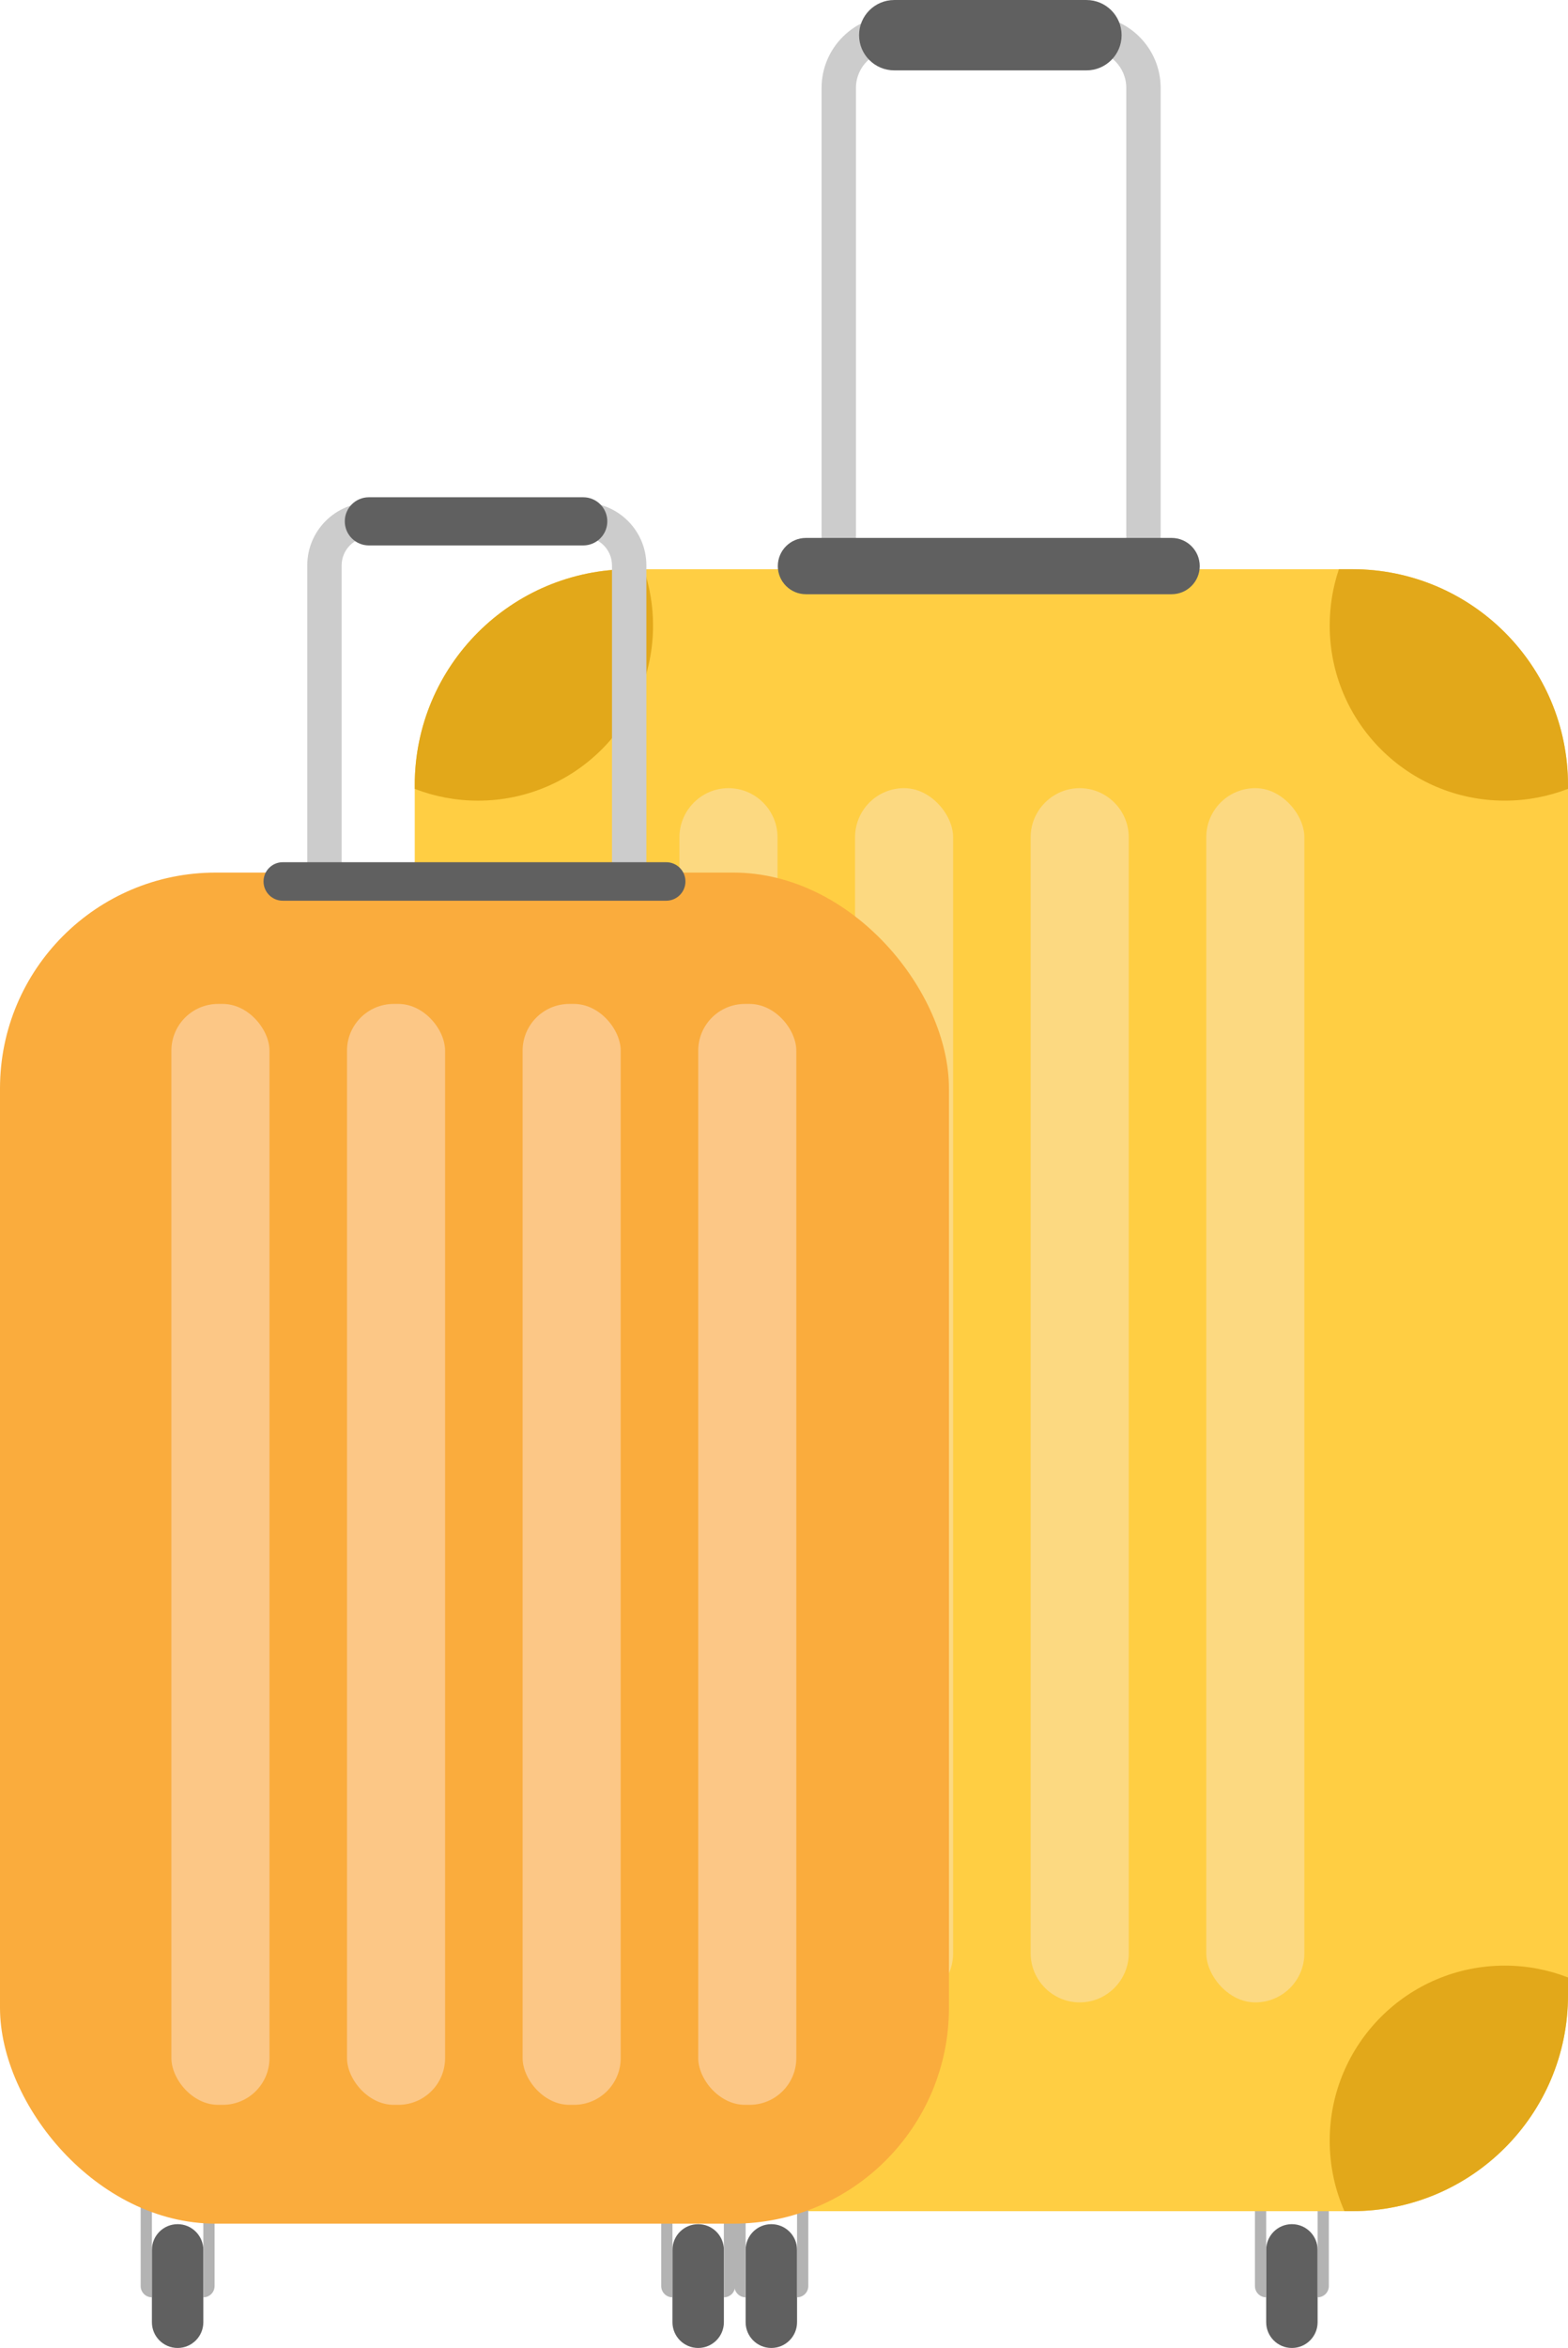 <?xml version="1.0" encoding="UTF-8"?>
<svg id="_ÎÓÈ_1" data-name="—ÎÓÈ_1" xmlns="http://www.w3.org/2000/svg" viewBox="0 0 1148.96 1719.28">
  <defs>
    <style>
      .cls-1 {
        fill: #b3b3b3;
      }

      .cls-1, .cls-2, .cls-3, .cls-4, .cls-5, .cls-6, .cls-7, .cls-8 {
        stroke-width: 0px;
      }

      .cls-2 {
        fill: #ffce43;
      }

      .cls-3 {
        fill: #606060;
      }

      .cls-4 {
        fill: #fcd981;
      }

      .cls-5 {
        fill: #fcc786;
      }

      .cls-6 {
        fill: #e2a81a;
      }

      .cls-7 {
        fill: #ccc;
      }

      .cls-8 {
        fill: #faac3d;
      }
    </style>
  </defs>
  <g>
    <g>
      <path class="cls-3" d="M511.59,1719.28h0c-10.4,0-18.84-8.43-18.84-18.84v-52.98c0-10.4,8.43-18.84,18.84-18.84h0c10.4,0,18.84,8.43,18.84,18.84v52.98c0,10.4-8.43,18.84-18.84,18.84Z"/>
      <path class="cls-1" d="M492.75,1682.19h0c-4.55,0-8.24-3.69-8.24-8.24v-57.69h8.24v65.93Z"/>
      <path class="cls-1" d="M530.42,1682.19h0c4.55,0,8.24-3.69,8.24-8.24v-57.69h-8.24v65.93Z"/>
    </g>
    <g>
      <path class="cls-3" d="M946.64,1719.28h0c-10.4,0-18.84-8.43-18.84-18.84v-52.98c0-10.4,8.43-18.84,18.84-18.84h0c10.4,0,18.84,8.43,18.84,18.84v52.98c0,10.4-8.43,18.84-18.84,18.84Z"/>
      <path class="cls-1" d="M927.8,1682.19h0c-4.55,0-8.24-3.69-8.24-8.24v-57.69h8.24v65.93Z"/>
      <path class="cls-1" d="M965.48,1682.19h0c4.55,0,8.24-3.69,8.24-8.24v-57.69h-8.24v65.93Z"/>
    </g>
    <path class="cls-7" d="M850.49,422.52h-248.48V64.42c0-29.21,23.76-52.97,52.97-52.97h142.53c29.21,0,52.97,23.76,52.97,52.97v358.1ZM627.2,397.33h198.09V64.42c0-15.32-12.46-27.78-27.78-27.78h-142.53c-15.32,0-27.78,12.46-27.78,27.78v332.91Z"/>
    <path class="cls-2" d="M1148.96,574.86v886.18c0,87.3-70.76,158.06-158.06,158.06H461.97c-87.28,0-158.06-70.76-158.06-158.06v-886.18c0-87.3,70.79-158.06,158.06-158.06h528.92c87.3,0,158.06,70.76,158.06,158.06Z"/>
    <g>
      <path class="cls-6" d="M478.53,458.02c0,70.83-57.41,128.25-128.25,128.25-16.35,0-31.99-3.07-46.37-8.63v-2.77c0-87.3,70.79-158.06,158.06-158.06h9.8c4.37,12.94,6.76,26.79,6.76,41.22Z"/>
      <path class="cls-6" d="M1148.96,574.86v2.77c-14.38,5.56-30.02,8.63-46.37,8.63-70.81,0-128.25-57.41-128.25-128.25,0-14.43,2.38-28.28,6.76-41.22h9.8c87.3,0,158.06,70.76,158.06,158.06Z"/>
    </g>
    <g>
      <path class="cls-6" d="M1148.96,1447.98v13.05c0,87.3-70.76,158.06-158.06,158.06h-5.77c-6.94-15.78-10.79-33.21-10.79-51.53,0-70.83,57.44-128.25,128.25-128.25,16.35,0,31.99,3.07,46.37,8.66Z"/>
      <path class="cls-6" d="M478.53,1567.57c0,18.32-3.85,35.75-10.79,51.53h-5.77c-87.28,0-158.06-70.76-158.06-158.06v-13.05c14.38-5.59,30.02-8.66,46.37-8.66,70.83,0,128.25,57.41,128.25,128.25Z"/>
    </g>
    <path class="cls-4" d="M533.8,1466.24h0c-19.76,0-35.93-16.17-35.93-35.93v-817.26c0-19.76,16.17-35.93,35.93-35.93h0c19.76,0,35.93,16.17,35.93,35.93v817.26c0,19.76-16.17,35.93-35.93,35.93Z"/>
    <rect class="cls-4" x="626.55" y="577.11" width="71.87" height="889.13" rx="35.93" ry="35.93"/>
    <path class="cls-4" d="M791.16,1466.24h0c-19.76,0-35.93-16.17-35.93-35.93v-817.26c0-19.76,16.17-35.93,35.93-35.93h0c19.76,0,35.93,16.17,35.93,35.93v817.26c0,19.76-16.17,35.93-35.93,35.93Z"/>
    <rect class="cls-4" x="883.91" y="577.11" width="71.87" height="889.13" rx="35.93" ry="35.93"/>
    <path class="cls-3" d="M858.5,435.12h-267.94c-11.38,0-20.61-9.23-20.61-20.61h0c0-11.38,9.23-20.61,20.61-20.61h267.94c11.38,0,20.61,9.23,20.61,20.61h0c0,11.38-9.23,20.61-20.61,20.61Z"/>
    <path class="cls-3" d="M796.1,51.53h-140.84c-14.23,0-25.76-11.53-25.76-25.76h0c0-14.23,11.53-25.76,25.76-25.76h140.84c14.23,0,25.76,11.53,25.76,25.76h0c0,14.23-11.53,25.76-25.76,25.76Z"/>
  </g>
  <g>
    <g>
      <path class="cls-3" d="M130.15,1719.28h0c-10.4,0-18.84-8.43-18.84-18.84v-52.98c0-10.4,8.43-18.84,18.84-18.84h0c10.4,0,18.84,8.43,18.84,18.84v52.98c0,10.4-8.43,18.84-18.84,18.84Z"/>
      <path class="cls-1" d="M111.31,1682.19h0c-4.55,0-8.24-3.69-8.24-8.24v-57.69h8.24v65.93Z"/>
      <path class="cls-1" d="M157.23,1616.25h0v65.93h-8.24v-57.69c0-4.55,3.69-8.24,8.24-8.24Z" transform="translate(306.22 3298.44) rotate(-180)"/>
    </g>
    <g>
      <path class="cls-3" d="M565.2,1719.28h0c-10.4,0-18.84-8.43-18.84-18.84v-52.98c0-10.4,8.43-18.84,18.84-18.84h0c10.4,0,18.84,8.43,18.84,18.84v52.98c0,10.4-8.43,18.84-18.84,18.84Z"/>
      <path class="cls-1" d="M546.37,1682.19h0c-4.55,0-8.24-3.69-8.24-8.24v-57.69h8.24v65.93Z"/>
      <path class="cls-1" d="M584.04,1682.19h0c4.55,0,8.24-3.69,8.24-8.24v-57.69h-8.24v65.93Z"/>
    </g>
    <rect class="cls-8" y="638.94" width="695.35" height="989.32" rx="158.07" ry="158.07"/>
    <rect class="cls-5" x="125.59" y="735.12" width="71.87" height="806.12" rx="34.22" ry="34.22"/>
    <rect class="cls-5" x="254.27" y="735.12" width="71.87" height="806.12" rx="34.22" ry="34.22"/>
    <rect class="cls-5" x="382.95" y="735.12" width="71.87" height="806.12" rx="34.22" ry="34.22"/>
    <rect class="cls-5" x="511.63" y="735.12" width="71.87" height="806.12" rx="34.22" ry="34.22"/>
    <path class="cls-7" d="M473.63,657.2h-248.48v-243.22c0-25.36,20.63-45.99,46-45.99h156.48c25.36,0,46,20.63,46,45.99v243.22ZM250.35,632.01h198.09v-218.03c0-11.47-9.33-20.8-20.81-20.8h-156.48c-11.47,0-20.81,9.33-20.81,20.8v218.03Z"/>
    <path class="cls-3" d="M488.16,659.55H207.2c-7.79,0-14.1-6.31-14.1-14.1h0c0-7.79,6.31-14.1,14.1-14.1h280.96c7.79,0,14.1,6.31,14.1,14.1h0c0,7.79-6.31,14.1-14.1,14.1Z"/>
    <path class="cls-3" d="M427.38,399.38h-157.11c-9.74,0-17.63-7.89-17.63-17.63h0c0-9.74,7.89-17.63,17.63-17.63h157.11c9.74,0,17.63,7.89,17.63,17.63h0c0,9.74-7.89,17.63-17.63,17.63Z"/>
  </g>
</svg>